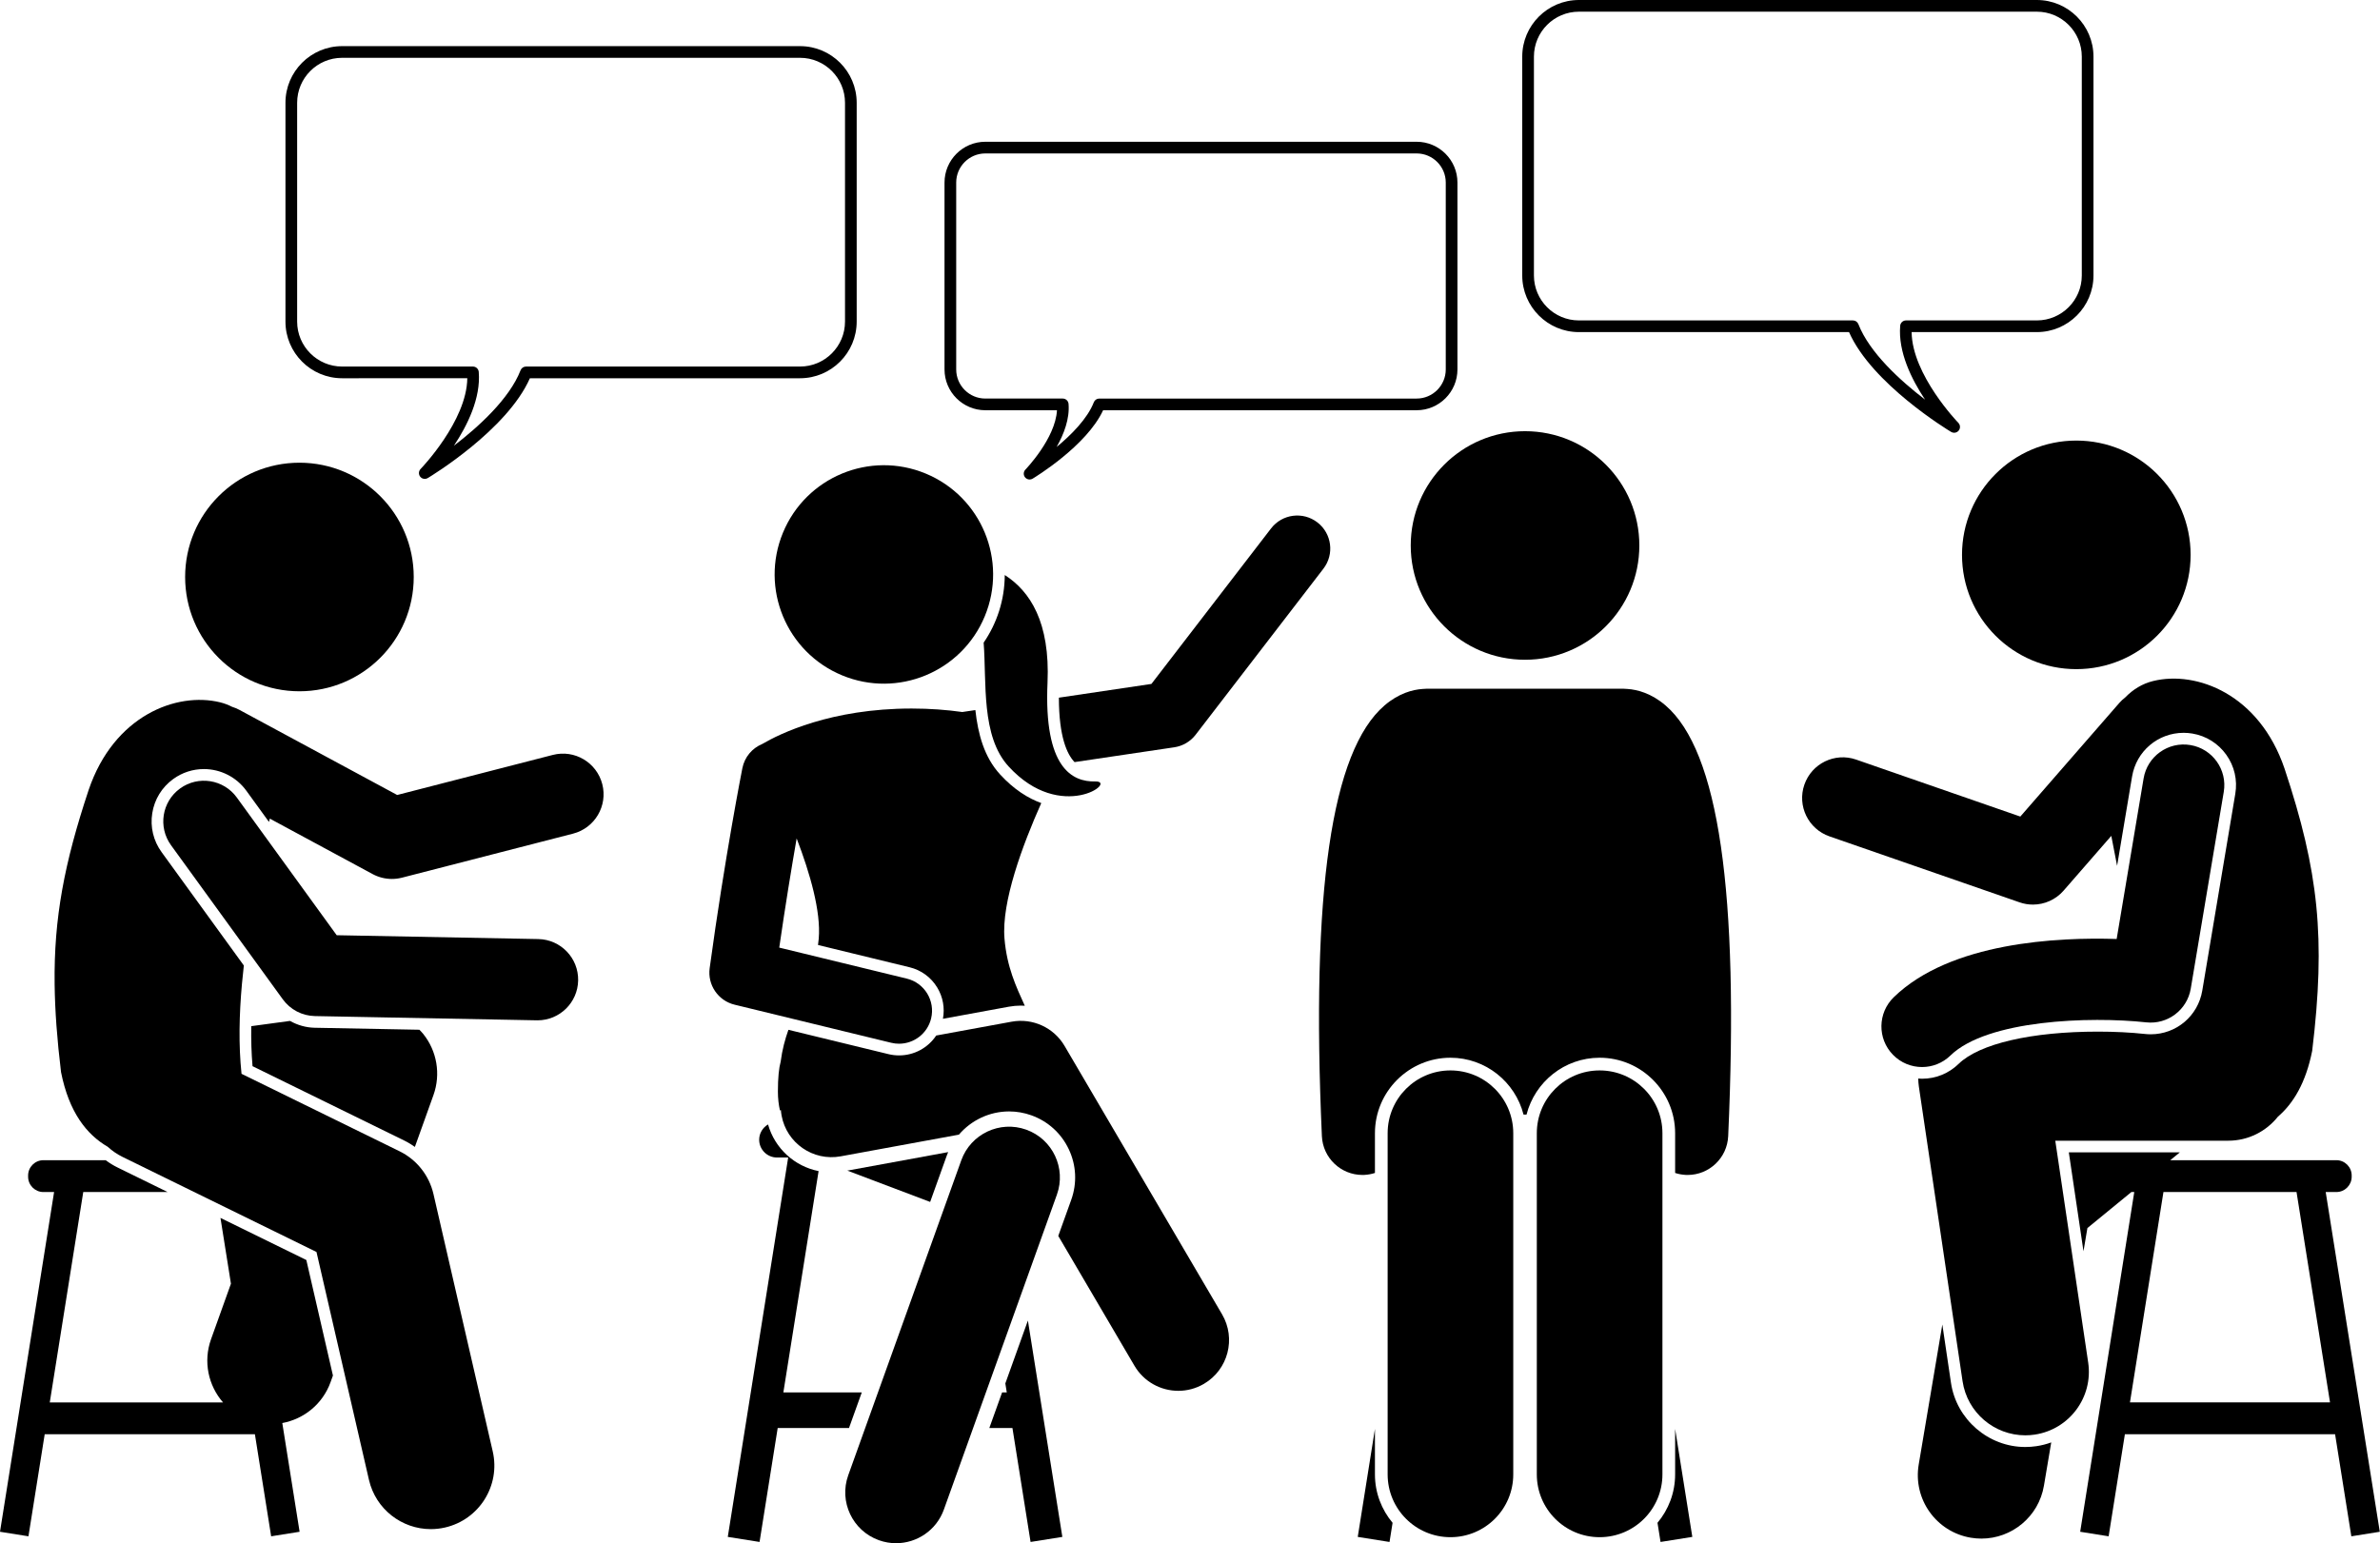 <?xml version="1.0" encoding="UTF-8"?><svg xmlns="http://www.w3.org/2000/svg" xmlns:xlink="http://www.w3.org/1999/xlink" height="303.8" preserveAspectRatio="xMidYMid meet" version="1.0" viewBox="0.0 0.0 468.5 303.8" width="468.5" zoomAndPan="magnify"><g id="change1_1"><path d="M398.674,284.874c-7.269,0.001-13.557-5.429-14.625-12.63l-1.703-11.482l-4.65,27.566 c-1.148,6.808,3.439,13.257,10.247,14.405c0.704,0.118,1.403,0.176,2.094,0.176 c5.99,0,11.281-4.319,12.31-10.423l1.437-8.517c-0.929,0.341-1.906,0.593-2.923,0.744 C400.138,284.82,399.403,284.874,398.674,284.874z" fill="inherit"/><path d="M154.203,274.134l6.936-43.575c-4.735-0.942-8.612-4.466-9.952-9.184c-1.037,0.609-1.745,1.725-1.745,3.008 c0,1.925,1.575,3.5,3.5,3.5h2.21l-11.889,74.69l6.255,0.996l3.571-22.436h14.037l2.512-7H154.203z" fill="inherit"/><path d="M198.182 274.134L197.261 274.134 194.749 281.134 199.296 281.134 202.867 303.57 209.122 302.575 202.341 259.978 197.899 272.357z" fill="inherit"/><path d="M300.2 220.894L300.202 220.884 300.199 220.884z" fill="inherit"/><path d="M270.654,281.32l-3.383,21.255l6.255,0.996l0.601-3.772c-2.164-2.582-3.472-5.905-3.472-9.53V281.32z" fill="inherit"/><path d="M326.275,299.797l0.601,3.773l6.255-0.996l-3.384-21.259v8.952 C329.746,293.892,328.439,297.214,326.275,299.797z" fill="inherit"/><path d="M186.402,227.423c0.074-0.205,0.16-0.403,0.243-0.603l-19.85,3.642l16.303,6.167L186.402,227.423z" fill="inherit"/><path d="M209.563,205.92c-2.127-3.625-6.294-5.534-10.43-4.775l-14.843,2.723c-1.593,2.395-4.3,3.914-7.314,3.914 c-0.699,0-1.401-0.084-2.085-0.251l-19.693-4.79c-0.667,1.873-1.218,3.902-1.524,6.264 c-0.348,1.272-0.545,3.17-0.545,5.906c0,1.387,0.153,2.612,0.409,3.724l0.178-0.103 c0.026,0.36,0.069,0.722,0.136,1.086c0.996,5.433,6.206,9.03,11.641,8.032l23.267-4.269 c2.426-2.834,6.013-4.57,9.882-4.57c1.495,0,2.972,0.258,4.388,0.767c3.268,1.172,5.884,3.548,7.365,6.689 s1.651,6.67,0.478,9.938l-2.554,7.115l14.994,25.554c1.862,3.174,5.203,4.941,8.635,4.941 c1.719,0,3.461-0.444,5.051-1.377c4.764-2.795,6.359-8.922,3.564-13.685L209.563,205.92z" fill="inherit"/><path d="M208.05,235.192c1.865-5.198-0.836-10.925-6.034-12.79c-5.192-1.864-10.924,0.835-12.79,6.034l-22.25,62 c-1.865,5.198,0.836,10.925,6.034,12.79c1.116,0.401,2.256,0.591,3.378,0.591c4.101,0,7.947-2.543,9.412-6.625 L208.05,235.192z" fill="inherit"/><path d="M139.697,190.602c-0.45,3.3,1.668,6.407,4.904,7.194l30.833,7.5c0.516,0.126,1.032,0.185,1.541,0.185 c2.929,0,5.588-1.993,6.311-4.965c0.849-3.488-1.291-7.003-4.779-7.852l-25.113-6.108 c1.215-8.397,2.44-15.832,3.425-21.496c2.644,6.891,4.803,14.392,4.35,19.728 c-0.037,0.434-0.092,0.843-0.144,1.256l18.027,4.385c2.284,0.556,4.215,1.967,5.436,3.976 c1.136,1.866,1.522,4.038,1.127,6.169l12.978-2.381c0.773-0.142,1.563-0.214,2.348-0.214 c0.264,0,0.526,0.01,0.787,0.026c-1.737-3.829-3.521-7.613-3.997-13.217c-0.614-7.224,3.554-18.415,7.241-26.685 c-2.538-0.918-5.331-2.615-8.11-5.641c-3.132-3.409-4.343-7.96-4.864-12.668l-2.573,0.382 c-3.017-0.425-6.342-0.686-9.975-0.686c-15.9,0-25.982,4.968-29.439,6.998c-1.932,0.806-3.437,2.529-3.876,4.737 C146.101,151.398,142.689,168.662,139.697,190.602z" fill="inherit"/><path d="M327.856,138.879c-2.791-2.394-5.522-3.105-7.48-3.241c-0.282-0.031-0.567-0.05-0.858-0.05h-38.635 c-0.29,0-0.575,0.019-0.857,0.05c-1.958,0.136-4.689,0.846-7.48,3.241c-10.462,8.979-14.498,36.716-12.335,84.796 c0.193,4.291,3.732,7.641,7.985,7.641c0.122,0,0.243-0.003,0.366-0.008c0.73-0.033,1.429-0.171,2.093-0.384v-7.821 c0-8.195,6.668-14.863,14.863-14.863c6.929,0,12.75,4.773,14.389,11.198h0.587 c1.639-6.425,7.459-11.198,14.387-11.198c8.196,0,14.865,6.668,14.865,14.863v7.821 c0.664,0.214,1.363,0.352,2.094,0.385c0.123,0.005,0.244,0.008,0.366,0.008c4.252,0,7.793-3.35,7.985-7.641 C342.353,175.595,338.318,147.858,327.856,138.879z" fill="inherit"/><path d="M297.883,223.102c0-6.83-5.537-12.363-12.365-12.363c-6.826,0-12.363,5.533-12.363,12.363v67.166 c0,6.83,5.537,12.363,12.363,12.363c6.828,0,12.365-5.533,12.365-12.363V223.102z" fill="inherit"/><path d="M327.247,223.102c0-6.83-5.537-12.363-12.365-12.363c-6.826,0-12.363,5.533-12.363,12.363v67.166 c0,6.83,5.537,12.363,12.363,12.363c6.828,0,12.365-5.533,12.365-12.363V223.102z" fill="inherit"/><circle cx="300.201" cy="107.389" fill="inherit" r="22.5"/><path d="M108.815,148.625l-30.632,7.886l-31.05-16.754c-0.468-0.252-0.951-0.451-1.44-0.602 c-0.746-0.383-1.538-0.686-2.377-0.891c-8.547-2.091-20.901,2.601-25.87,17.266 c-4.778,14.377-6.854,25.188-6.694,38.22c0.065,5.283,0.487,10.92,1.262,17.325 c1.565,7.868,5.008,12.265,9.188,14.693c0.856,0.781,1.83,1.462,2.923,1.998l38.173,18.712l10.331,44.867 c1.332,5.784,6.478,9.698,12.171,9.698c0.929,0,1.872-0.104,2.815-0.322c6.728-1.549,10.926-8.259,9.377-14.986 l-11.667-50.666c-0.846-3.669-3.299-6.762-6.68-8.419l-31.102-15.246c-0.598-5.719-0.457-11.712,0.079-17.662 c0.11-1.224,0.235-2.444,0.377-3.661l-16.193-22.326c-1.615-2.227-2.267-4.95-1.834-7.667s1.897-5.103,4.124-6.718 c1.77-1.284,3.86-1.962,6.041-1.962c3.294,0,6.414,1.59,8.345,4.253l4.466,6.158 c0.057-0.217,0.115-0.434,0.166-0.653l20.231,10.916c1.176,0.635,2.483,0.959,3.799,0.959 c0.668,0,1.338-0.084,1.995-0.253l33.667-8.667c4.279-1.102,6.854-5.463,5.753-9.741 C117.455,150.099,113.093,147.519,108.815,148.625z" fill="inherit"/><path d="M459.917,234.679c1.654,0,3.008-1.353,3.008-3.008v-0.253c0-1.654-1.353-3.008-3.008-3.008h-32.702 l1.877-1.538h-21.847l2.887,19.466l0.77-4.565l8.66-7.094h0.566l-10.647,66.885l5.601,0.892l3.198-20.091 h41.379l3.198,20.091l5.601-0.892l-10.647-66.885H459.917z M458.662,276.096h-39.383l6.593-41.417h26.198 L458.662,276.096z" fill="inherit"/><circle cx="58.943" cy="113.595" fill="inherit" r="22.5"/><path d="M43.399,239.775l2.061,12.95l-3.917,10.93c-1.584,4.419-0.523,9.139,2.359,12.442H9.797l6.593-41.417 h16.613l-9.891-4.849c-0.808-0.396-1.578-0.875-2.308-1.42H8.542c-1.654,0-3.008,1.353-3.008,3.008v0.253 c0,1.654,1.353,3.008,3.008,3.008h2.105L0,301.564l5.601,0.892l3.198-20.091h41.379l3.198,20.091l5.601-0.892 L55.57,280.159c4.233-0.783,7.95-3.725,9.507-8.069l0.461-1.286l-5.237-22.743L43.399,239.775z" fill="inherit"/><path d="M57.087,200.99l-7.628,1.034c-0.04,2.66,0.031,5.296,0.252,7.879l29.946,14.679 c0.712,0.349,1.374,0.767,2.011,1.216l3.659-10.209c1.473-4.11,0.695-8.691-2.053-12.084 c-0.224-0.276-0.473-0.523-0.716-0.776l-20.611-0.392C60.225,202.304,58.559,201.821,57.087,200.99z" fill="inherit"/><path d="M46.618,157.009c-2.593-3.577-7.596-4.373-11.173-1.779c-3.576,2.594-4.373,7.596-1.778,11.173l22,30.333 c1.473,2.032,3.814,3.254,6.323,3.302l43.667,0.834c0.052,0.001,0.103,0.002,0.155,0.002 c4.348,0,7.912-3.482,7.996-7.847c0.084-4.418-3.429-8.067-7.847-8.151l-39.683-0.757L46.618,157.009z" fill="inherit"/><circle cx="408.72" cy="109.236" fill="inherit" r="22.5"/><path d="M416.748,170.452l2.95-17.583c0.835-4.982,5.102-8.598,10.145-8.598c0.572,0,1.15,0.048,1.719,0.144 c2.712,0.455,5.086,1.94,6.683,4.18s2.226,4.969,1.77,7.682l-6.5,38.749c-0.836,4.981-5.104,8.597-10.151,8.597 c-0.378,0-0.759-0.021-1.143-0.064c-2.776-0.302-5.971-0.462-9.231-0.462c-13.1,0-23.36,2.376-27.447,6.355 c-1.935,1.883-4.485,2.92-7.185,2.92c-0.254,0-0.505-0.019-0.756-0.037c0.011,0.523,0.045,1.047,0.122,1.571 l8.601,58c0.921,6.207,6.257,10.668,12.35,10.668c0.61,0,1.228-0.044,1.85-0.137 c6.828-1.013,11.543-7.37,10.531-14.198l-6.476-43.666h34.043c3.967,0,7.496-1.854,9.786-4.737 c3.053-2.623,5.494-6.685,6.741-12.954c2.686-22.203,1.281-35.34-5.433-55.544 c-4.97-14.665-17.324-19.357-25.871-17.266c-2.136,0.522-3.976,1.657-5.49,3.222 c-0.426,0.325-0.827,0.697-1.193,1.117l-5.141,5.901l-14.326,16.446l-32.326-11.219 c-4.173-1.45-8.732,0.76-10.181,4.935c-1.449,4.174,0.761,8.732,4.935,10.181l37.431,12.991 c0.859,0.299,1.745,0.442,2.622,0.442c2.272,0,4.486-0.969,6.034-2.745l7.481-8.588l1.912-2.195 C415.981,166.457,416.367,168.428,416.748,170.452z" fill="inherit"/><path d="M211.525,150.038l0.719-0.107l18.916-2.81c1.665-0.248,3.17-1.132,4.197-2.466l25.156-32.697 c2.189-2.846,1.657-6.927-1.188-9.115c-2.846-2.19-6.926-1.657-9.115,1.188l-23.555,30.617l-18.213,2.705 C208.447,145.097,210.066,148.53,211.525,150.038z" fill="inherit"/><path d="M193.629,126.522c0.606,7.829-0.549,18.427,4.925,24.385c10.328,11.241,21.586,2.834,17.045,2.941 c-4.541,0.107-10.14-2.675-9.396-19.429c0.529-11.921-3.425-18.012-8.416-21.216 C197.765,118.139,196.233,122.725,193.629,126.522z" fill="inherit"/><circle cx="173.99" cy="113.098" fill="inherit" r="21.5" transform="rotate(-67.5 173.987 113.095)"/><path d="M378.357,210.072c2.011,0,4.025-0.754,5.58-2.268c7.22-7.03,27.474-7.735,38.538-6.531 c4.202,0.468,8.068-2.44,8.771-6.628l6.5-38.75c0.731-4.357-2.209-8.482-6.566-9.213 c-4.36-0.734-8.482,2.208-9.213,6.566l-5.304,31.615c-11.504-0.377-32.706,0.588-43.888,11.477 c-3.165,3.083-3.233,8.148-0.15,11.313C374.192,209.264,376.273,210.072,378.357,210.072z" fill="inherit"/><path d="M82.716,93.846c0.226,0.284,0.561,0.436,0.902,0.436c0.203,0,0.407-0.054,0.591-0.165 c0.649-0.39,15.598-9.462,20.101-19.651h53.178c6.148,0,11.15-5.002,11.15-11.15v-43.083 c0-6.148-5.002-11.15-11.15-11.15H67.343c-6.148,0-11.15,5.002-11.15,11.15v43.083 c0,6.148,5.002,11.15,11.15,11.15H91.986c-0.092,8.413-9.097,17.767-9.192,17.863 C82.391,92.744,82.358,93.393,82.716,93.846z M94.241,73.221c-0.049-0.597-0.548-1.056-1.146-1.056h-25.752 c-4.88,0-8.85-3.97-8.85-8.85v-43.083c0-4.88,3.97-8.85,8.85-8.85h90.147 c4.88,0,8.85,3.97,8.85,8.85v43.083c0,4.88-3.97,8.85-8.85,8.85h-53.945 c-0.474,0-0.899,0.291-1.071,0.732c-2.203,5.651-8.331,11.185-13.126,14.858 C92.005,83.764,94.668,78.374,94.241,73.221z" fill="inherit"/><path d="M201.775,93.966c0.225,0.284,0.56,0.436,0.902,0.436c0.203,0,0.407-0.054,0.591-0.165 c0.446-0.268,10.62-6.443,13.879-13.472h61.718c4.429,0,8.031-3.603,8.031-8.032V35.94 c0-4.429-3.603-8.031-8.031-8.031h-84.907c-4.429,0-8.031,3.603-8.031,8.031v36.794 c0,4.429,3.603,8.032,8.031,8.032h14.106c-0.303,5.544-6.149,11.619-6.212,11.685 C201.449,92.864,201.416,93.514,201.775,93.966z M210.343,79.52c-0.049-0.597-0.548-1.056-1.146-1.056h-15.239 c-3.16,0-5.731-2.571-5.731-5.731V35.94c0-3.16,2.571-5.731,5.731-5.731h84.907 c3.16,0,5.731,2.57,5.731,5.731v36.794c0,3.16-2.571,5.731-5.731,5.731h-62.477 c-0.474,0-0.899,0.291-1.071,0.732c-1.254,3.218-4.411,6.393-7.327,8.807 C209.424,85.476,210.586,82.449,210.343,79.52z" fill="inherit"/><path d="M412.098,54.232v-43.082C412.098,5.002,407.096,0,400.948,0h-90.147c-6.148,0-11.15,5.002-11.15,11.15v43.082 c0,6.148,5.002,11.15,11.15,11.15h53.178c4.503,10.19,19.452,19.262,20.101,19.651 c0.185,0.111,0.389,0.165,0.591,0.165c0.341,0,0.677-0.152,0.902-0.436c0.359-0.453,0.326-1.102-0.078-1.517 c-0.095-0.097-9.1-9.45-9.192-17.863h24.644C407.096,65.383,412.098,60.381,412.098,54.232z M374.05,64.138 c-0.427,5.153,2.235,10.543,4.894,14.535c-4.795-3.674-10.923-9.207-13.126-14.858 c-0.172-0.441-0.597-0.732-1.071-0.732h-53.945c-4.88,0-8.85-3.97-8.85-8.85v-43.082 c0-4.88,3.97-8.85,8.85-8.85h90.147c4.88,0,8.85,3.97,8.85,8.85v43.082c0,4.88-3.97,8.85-8.85,8.85 h-25.752C374.598,63.082,374.099,63.541,374.05,64.138z" fill="inherit"/></g></svg>